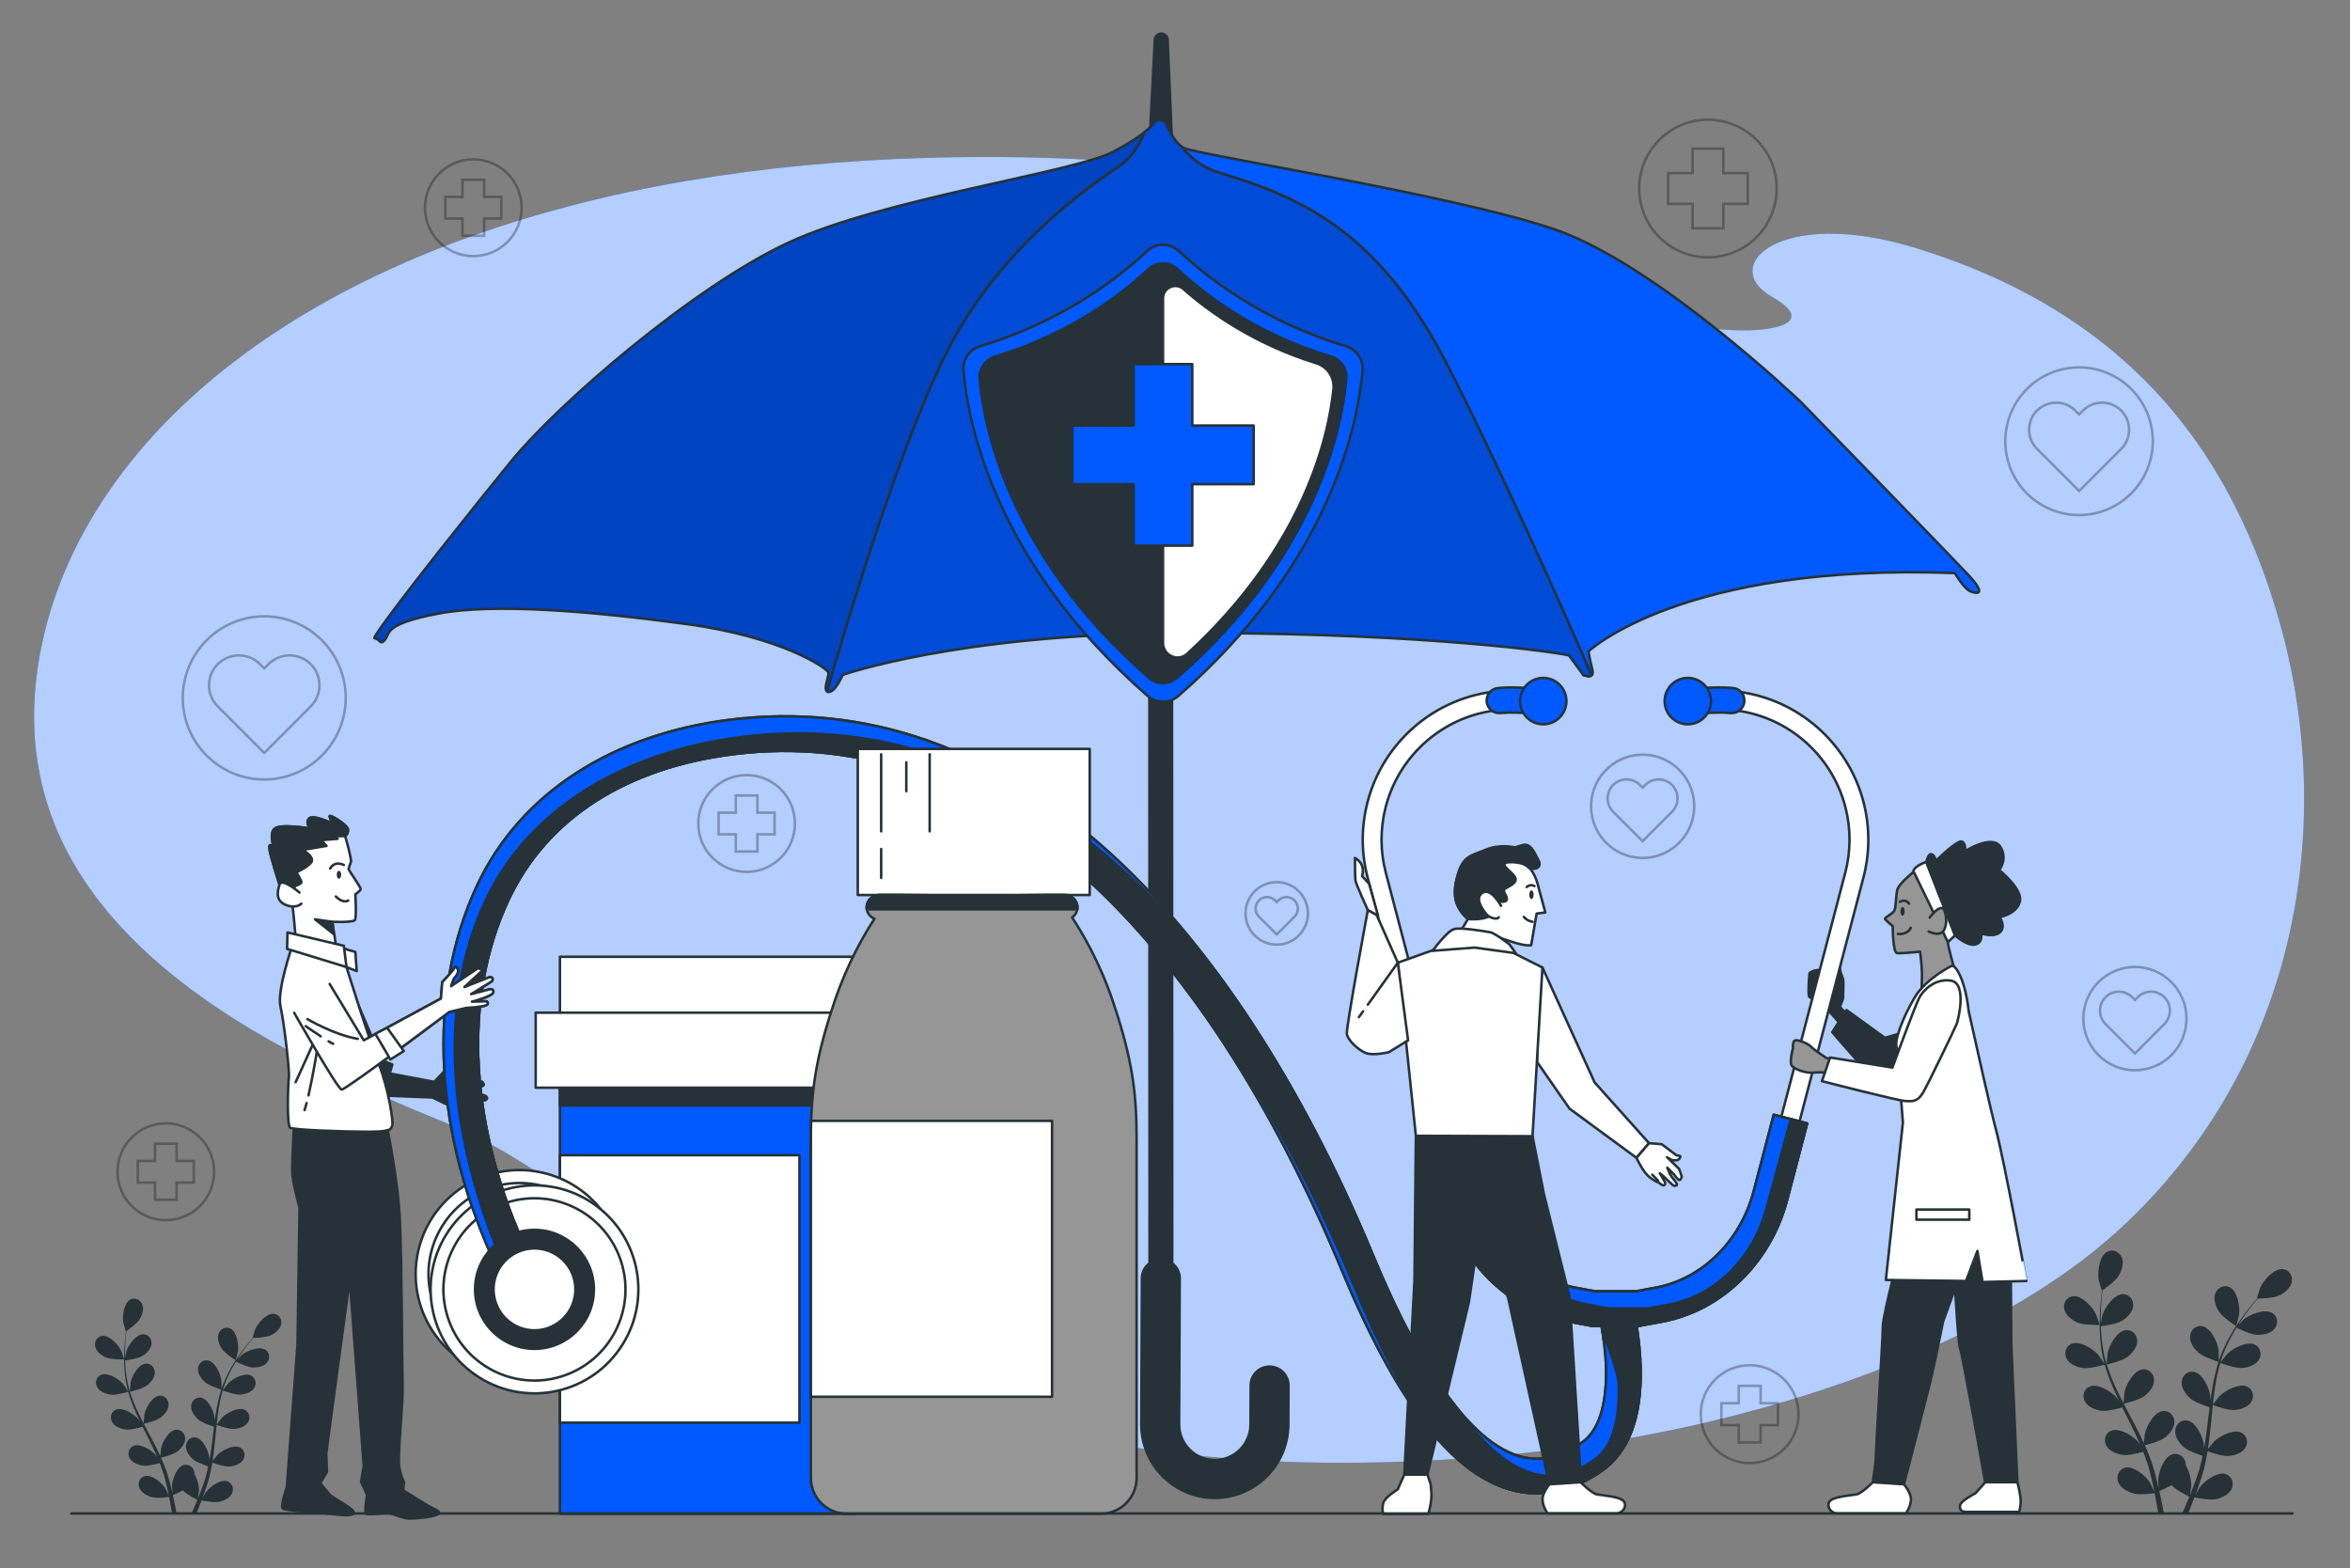 <svg width="938" height="626" viewBox="0 0 938 626" fill="none" xmlns="http://www.w3.org/2000/svg">
<rect x="0" y="0" width="938" height="626" fill="#808080" stroke="none"/>
<path d="M854.98 481.929C851.808 485.181 848.509 488.375 845.063 491.495C799.169 533.029 722.768 561.466 648.515 574.342C615.986 579.993 582.588 582.949 549.248 583.704C330.57 588.598 250.236 477.543 179.78 448.91C109.324 420.276 1.206 371.368 14.773 268.627C25.067 190.511 97.216 115.818 228.986 81.827C243.499 78.072 258.751 74.812 274.717 72.108C304.418 67.075 336.611 63.915 371.294 62.966C470.919 60.231 551.811 75.024 630.935 112.271C649.328 120.928 667.622 130.694 691.491 131.764C708.841 132.542 725.289 128.703 707.155 118.375C685.841 106.237 710.433 82.364 764.539 98.949C854.905 126.651 892.078 186.419 909.591 247.194C931.088 321.793 920.669 414.563 854.98 481.929Z" fill="#005AFF"/>
<path opacity="0.7" d="M854.98 481.929C851.808 485.181 848.509 488.375 845.063 491.495C799.169 533.029 722.768 561.466 648.515 574.342C615.986 579.993 582.588 582.949 549.248 583.704C330.57 588.598 250.236 477.543 179.78 448.91C109.324 420.276 1.206 371.368 14.773 268.627C25.067 190.511 97.216 115.818 228.986 81.827C243.499 78.072 258.751 74.812 274.717 72.108C304.418 67.075 336.611 63.915 371.294 62.966C470.919 60.231 551.811 75.024 630.935 112.271C649.328 120.928 667.622 130.694 691.491 131.764C708.841 132.542 725.289 128.703 707.155 118.375C685.841 106.237 710.433 82.364 764.539 98.949C854.905 126.651 892.078 186.419 909.591 247.194C931.088 321.793 920.669 414.563 854.98 481.929Z" fill="white"/>
<g opacity="0.3">
<path d="M701.126 94.663C711.841 83.936 711.841 66.544 701.126 55.817C690.41 45.089 673.036 45.089 662.321 55.817C651.605 66.544 651.605 83.936 662.321 94.663C673.036 105.39 690.41 105.39 701.126 94.663Z" stroke="black" stroke-miterlimit="10"/>
<path d="M697.616 69.092H687.868V59.332H675.593V69.092H665.844V81.38H675.593V91.139H687.868V81.38H697.616V69.092Z" stroke="black" stroke-miterlimit="10"/>
<path d="M188.915 102.228C199.569 102.228 208.206 93.582 208.206 82.918C208.206 72.252 199.569 63.607 188.915 63.607C178.262 63.607 169.625 72.252 169.625 82.918C169.625 93.582 178.262 102.228 188.915 102.228Z" stroke="black" stroke-miterlimit="10"/>
<path d="M200.086 78.598H193.233V71.738H184.602V78.598H177.75V87.237H184.602V94.098H193.233V87.237H200.086V78.598Z" stroke="black" stroke-miterlimit="10"/>
<path d="M298.009 347.998C308.663 347.998 317.299 339.353 317.299 328.688C317.299 318.022 308.663 309.377 298.009 309.377C287.355 309.377 278.719 318.022 278.719 328.688C278.719 339.353 287.355 347.998 298.009 347.998Z" stroke="black" stroke-miterlimit="10"/>
<path d="M309.175 324.368H302.323V317.508H293.693V324.368H286.84V333.007H293.693V339.868H302.323V333.007H309.175V324.368Z" stroke="black" stroke-miterlimit="10"/>
<path d="M66.185 486.993C76.838 486.993 85.475 478.347 85.475 467.682C85.475 457.017 76.838 448.371 66.185 448.371C55.531 448.371 46.895 457.017 46.895 467.682C46.895 478.347 55.531 486.993 66.185 486.993Z" stroke="black" stroke-miterlimit="10"/>
<path d="M77.351 463.363H70.499V456.502H61.868V463.363H55.016V472.001H61.868V478.862H70.499V472.001H77.351V463.363Z" stroke="black" stroke-miterlimit="10"/>
<path d="M712.167 578.243C719.785 570.616 719.785 558.251 712.167 550.625C704.549 542.999 692.197 542.999 684.579 550.625C676.961 558.251 676.961 570.616 684.579 578.243C692.197 585.869 704.549 585.869 712.167 578.243Z" stroke="black" stroke-miterlimit="10"/>
<path d="M709.677 560.065H702.747V553.127H694.02V560.065H687.09V568.801H694.02V575.738H702.747V568.801H709.677V560.065Z" stroke="black" stroke-miterlimit="10"/>
<path d="M846.67 179.156L845.13 180.697L829.877 195.967L814.613 180.697L813.073 179.156C808.861 174.939 808.861 168.104 813.073 163.876C815.179 161.767 817.942 160.713 820.706 160.713C823.469 160.713 826.233 161.767 828.339 163.876L829.878 165.417L831.418 163.876C833.524 161.767 836.287 160.713 839.04 160.713C841.802 160.713 844.566 161.767 846.672 163.876C850.882 168.105 850.882 174.939 846.67 179.156Z" stroke="black" stroke-miterlimit="10"/>
<path d="M854.33 192.48C863.364 178.947 859.728 160.644 846.21 151.601C832.691 142.557 814.408 146.196 805.374 159.729C796.339 173.263 799.975 191.565 813.494 200.609C827.012 209.653 845.295 206.013 854.33 192.48Z" stroke="black" stroke-miterlimit="10"/>
<path d="M667.379 323.994L666.302 325.072L655.637 335.748L644.965 325.072L643.889 323.994C640.943 321.045 640.943 316.266 643.889 313.31C645.361 311.837 647.293 311.099 649.225 311.099C651.158 311.099 653.089 311.837 654.562 313.31L655.639 314.388L656.715 313.31C658.188 311.837 660.12 311.099 662.043 311.099C663.976 311.099 665.907 311.837 667.38 313.31C670.324 316.266 670.324 321.045 667.379 323.994Z" stroke="black" stroke-miterlimit="10"/>
<path d="M669.563 337.022C677.949 329.336 678.523 316.301 670.846 307.907C663.168 299.512 650.147 298.937 641.761 306.623C633.376 314.308 632.802 327.343 640.479 335.738C648.156 344.132 661.178 344.707 669.563 337.022Z" stroke="black" stroke-miterlimit="10"/>
<path d="M516.713 365.863L516.062 366.515L509.609 372.975L503.152 366.515L502.501 365.863C500.719 364.079 500.719 361.187 502.501 359.399C503.392 358.508 504.561 358.061 505.73 358.061C506.899 358.061 508.067 358.506 508.959 359.399L509.611 360.051L510.262 359.399C511.153 358.508 512.322 358.061 513.487 358.061C514.656 358.061 515.824 358.506 516.716 359.399C518.494 361.187 518.494 364.079 516.713 365.863Z" stroke="black" stroke-miterlimit="10"/>
<path d="M509.608 377.027C516.487 377.027 522.063 371.445 522.063 364.559C522.063 357.672 516.487 352.09 509.608 352.09C502.729 352.09 497.152 357.672 497.152 364.559C497.152 371.445 502.729 377.027 509.608 377.027Z" stroke="black" stroke-miterlimit="10"/>
<path d="M863.906 408.709L862.829 409.787L852.165 420.463L841.493 409.787L840.416 408.709C837.471 405.761 837.471 400.982 840.416 398.026C841.888 396.552 843.82 395.815 845.753 395.815C847.684 395.815 849.616 396.552 851.089 398.026L852.166 399.104L853.243 398.026C854.715 396.552 856.647 395.815 858.571 395.815C860.503 395.815 862.434 396.552 863.907 398.026C866.851 400.982 866.851 405.761 863.906 408.709Z" stroke="black" stroke-miterlimit="10"/>
<path d="M866.709 421.127C874.748 413.08 874.748 400.033 866.709 391.985C858.671 383.938 845.637 383.938 837.598 391.985C829.56 400.033 829.56 413.08 837.598 421.127C845.637 429.175 858.671 429.175 866.709 421.127Z" stroke="black" stroke-miterlimit="10"/>
<path d="M124.022 281.959L122.322 283.662L105.475 300.526L88.616 283.662L86.915 281.959C82.263 277.302 82.263 269.752 86.915 265.082C89.241 262.753 92.293 261.589 95.345 261.589C98.396 261.589 101.448 262.753 103.774 265.082L105.475 266.785L107.176 265.082C109.502 262.753 112.554 261.589 115.593 261.589C118.645 261.589 121.696 262.753 124.022 265.082C128.675 269.752 128.675 277.302 124.022 281.959Z" stroke="black" stroke-miterlimit="10"/>
<path d="M105.47 311.106C123.429 311.106 137.988 296.532 137.988 278.554C137.988 260.576 123.429 246.002 105.47 246.002C87.512 246.002 72.953 260.576 72.953 278.554C72.953 296.532 87.512 311.106 105.47 311.106Z" stroke="black" stroke-miterlimit="10"/>
</g>
<path d="M341.356 381.881H223.496V425.905H341.356V381.881Z" fill="white" stroke="#263238" stroke-miterlimit="10" stroke-linecap="round" stroke-linejoin="round"/>
<path d="M341.356 424.731H223.496V604.171H341.356V424.731Z" fill="#005AFF" stroke="#263238" stroke-miterlimit="10" stroke-linecap="round" stroke-linejoin="round"/>
<path d="M341.356 424.731H223.496V441.236H341.356V424.731Z" fill="#263238" stroke="#263238" stroke-miterlimit="10" stroke-linecap="round" stroke-linejoin="round"/>
<path d="M319.103 461.069H223.496V567.836H319.103V461.069Z" fill="white" stroke="#263238" stroke-miterlimit="10" stroke-linecap="round" stroke-linejoin="round"/>
<path d="M351.031 404.187H213.82V434.123H351.031V404.187Z" fill="white" stroke="#263238" stroke-miterlimit="10" stroke-linecap="round" stroke-linejoin="round"/>
<path d="M506.781 545.458C502.613 545.44 499.223 548.805 499.204 552.977L499.138 568.561C499.104 576.428 492.686 582.801 484.826 582.766C476.967 582.732 470.6 576.306 470.634 568.438L470.883 510.255C470.893 507.792 469.707 505.621 467.891 504.234L467.742 58.581H458.705L458.839 504.195C457.01 505.566 455.806 507.727 455.796 510.19L455.547 568.373C455.478 584.568 468.584 597.799 484.761 597.869C500.939 597.938 514.155 584.819 514.225 568.625L514.291 553.041C514.31 548.871 510.947 545.476 506.781 545.458Z" fill="#263238" stroke="#263238" stroke-miterlimit="10" stroke-linecap="round" stroke-linejoin="round"/>
<path d="M465.41 55.705C466.145 55.837 466.936 55.981 467.775 56.136L466.06 15.986C466.066 14.572 464.927 13.421 463.515 13.415C462.103 13.409 460.954 14.55 460.947 15.963L458.879 56.292C463.075 55.87 465.41 55.705 465.41 55.705Z" fill="#263238" stroke="#263238" stroke-miterlimit="10" stroke-linecap="round" stroke-linejoin="round"/>
<path d="M461.222 48.031C461.221 48.033 461.22 48.036 461.219 48.038" stroke="#263238" stroke-miterlimit="10" stroke-linecap="round" stroke-linejoin="round"/>
<path d="M461.243 47.979L461.242 47.982L461.243 47.979Z" stroke="#263238" stroke-miterlimit="10" stroke-linecap="round" stroke-linejoin="round"/>
<path d="M632.033 269.413C631.981 269.392 631.941 269.375 631.941 269.375" stroke="#263238" stroke-miterlimit="10" stroke-linecap="round" stroke-linejoin="round"/>
<path d="M330.623 276.147C330.435 276.11 330.285 276.038 330.152 275.95C330.284 276.038 330.434 276.11 330.623 276.147Z" stroke="#263238" stroke-miterlimit="10" stroke-linecap="round" stroke-linejoin="round"/>
<path d="M381.073 134.654C404.253 93.339 439.87 71.266 447.786 65.606C451.652 62.842 454.702 57.915 457.016 52.611C454.557 54.595 450.69 57.211 444.595 60.465C428.983 68.801 352.481 79.22 314.491 96.934C276.501 114.647 222.898 161.013 204.163 183.935C188.994 202.495 161.202 237.448 152.277 250.082C150.18 253.052 149.124 254.788 149.519 254.788C151.6 254.788 151.6 257.915 153.683 255.309C155.764 252.704 153.162 249.058 175.02 244.89C196.878 240.722 235.389 243.848 273.899 249.058C312.41 254.267 330.104 266.771 330.625 268.334C331.107 269.783 328.461 274.815 330.154 275.951C336.674 253.197 361.166 170.136 381.073 134.654Z" fill="#005AFF"/>
<path opacity="0.24" d="M381.073 134.654C404.253 93.339 439.87 71.266 447.786 65.606C451.652 62.842 454.702 57.915 457.016 52.611C454.557 54.595 450.69 57.211 444.595 60.465C428.983 68.801 352.481 79.22 314.491 96.934C276.501 114.647 222.898 161.013 204.163 183.935C188.994 202.495 161.202 237.448 152.277 250.082C150.18 253.052 149.124 254.788 149.519 254.788C151.6 254.788 151.6 257.915 153.683 255.309C155.764 252.704 153.162 249.058 175.02 244.89C196.878 240.722 235.389 243.848 273.899 249.058C312.41 254.267 330.104 266.771 330.625 268.334C331.107 269.783 328.461 274.815 330.154 275.951C336.674 253.197 361.166 170.136 381.073 134.654Z" fill="black"/>
<path d="M381.073 134.654C404.253 93.339 439.87 71.266 447.786 65.606C451.652 62.842 454.702 57.915 457.016 52.611C454.557 54.595 450.69 57.211 444.595 60.465C428.983 68.801 352.481 79.22 314.491 96.934C276.501 114.647 222.898 161.013 204.163 183.935C188.994 202.495 161.202 237.448 152.277 250.082C150.18 253.052 149.124 254.788 149.519 254.788C151.6 254.788 151.6 257.915 153.683 255.309C155.764 252.704 153.162 249.058 175.02 244.89C196.878 240.722 235.389 243.848 273.899 249.058C312.41 254.267 330.104 266.771 330.625 268.334C331.107 269.783 328.461 274.815 330.154 275.951C336.674 253.197 361.166 170.136 381.073 134.654Z" stroke="#263238" stroke-miterlimit="10" stroke-linecap="round" stroke-linejoin="round"/>
<path d="M785.466 229.26C777.66 220.924 718.853 160.491 718.853 160.491C718.853 160.491 661.608 105.789 621.015 91.723C580.423 77.658 476.577 61.67 472.177 58.903C472.024 58.808 471.879 58.691 471.73 58.582C475.304 63.282 480.177 67.026 486.796 69.001C519.022 78.623 550.116 92.206 577.254 144.84C597.806 184.704 623.868 243.385 635.306 269.521C634.443 270.306 632.534 269.612 632.056 269.42C632.733 269.696 636.537 271.093 635.587 267.291C634.546 263.123 634.026 259.997 634.026 259.997C634.026 259.997 671.496 224.571 780.262 228.738C780.262 228.738 783.906 234.989 786.507 236.032C789.11 237.075 793.273 237.596 785.466 229.26Z" fill="#005AFF"/>
<path d="M785.466 229.26C777.66 220.924 718.853 160.491 718.853 160.491C718.853 160.491 661.608 105.789 621.015 91.723C580.423 77.658 476.577 61.67 472.177 58.903C472.024 58.808 471.879 58.691 471.73 58.582C475.304 63.282 480.177 67.026 486.796 69.001C519.022 78.623 550.116 92.206 577.254 144.84C597.806 184.704 623.868 243.385 635.306 269.521C634.443 270.306 632.534 269.612 632.056 269.42C632.733 269.696 636.537 271.093 635.587 267.291C634.546 263.123 634.026 259.997 634.026 259.997C634.026 259.997 671.496 224.571 780.262 228.738C780.262 228.738 783.906 234.989 786.507 236.032C789.11 237.075 793.273 237.596 785.466 229.26Z" stroke="#263238" stroke-miterlimit="10" stroke-linecap="round" stroke-linejoin="round"/>
<path d="M577.254 144.841C550.117 92.207 519.022 78.623 486.796 69.003C480.177 67.027 475.303 63.282 471.73 58.584C468.829 56.471 466.638 52.113 465.585 49.687C465.132 48.644 464.114 47.963 462.978 47.963H462.826C461.93 47.963 461.107 48.407 460.571 49.126C459.993 49.901 458.935 51.064 457.015 52.613C454.701 57.916 451.651 62.843 447.785 65.607C439.87 71.268 404.252 93.339 381.072 134.655C361.165 170.136 336.673 253.198 330.152 275.951C330.284 276.038 330.434 276.11 330.623 276.149C333.225 276.669 336.347 269.375 336.347 269.375C336.347 269.375 382.144 253.226 468.532 252.704C554.921 252.183 613.208 258.955 626.219 261.56L631.943 269.375C631.943 269.375 634.314 270.423 635.305 269.522C623.868 243.386 597.808 184.705 577.254 144.841Z" fill="#005AFF"/>
<path opacity="0.16" d="M577.254 144.841C550.117 92.207 519.022 78.623 486.796 69.003C480.177 67.027 475.303 63.282 471.73 58.584C468.829 56.471 466.638 52.113 465.585 49.687C465.132 48.644 464.114 47.963 462.978 47.963H462.826C461.93 47.963 461.107 48.407 460.571 49.126C459.993 49.901 458.935 51.064 457.015 52.613C454.701 57.916 451.651 62.843 447.785 65.607C439.87 71.268 404.252 93.339 381.072 134.655C361.165 170.136 336.673 253.198 330.152 275.951C330.284 276.038 330.434 276.11 330.623 276.149C333.225 276.669 336.347 269.375 336.347 269.375C336.347 269.375 382.144 253.226 468.532 252.704C554.921 252.183 613.208 258.955 626.219 261.56L631.943 269.375C631.943 269.375 634.314 270.423 635.305 269.522C623.868 243.386 597.808 184.705 577.254 144.841Z" fill="black"/>
<path d="M577.254 144.841C550.117 92.207 519.022 78.623 486.796 69.003C480.177 67.027 475.303 63.282 471.73 58.584C468.829 56.471 466.638 52.113 465.585 49.687C465.132 48.644 464.114 47.963 462.978 47.963H462.826C461.93 47.963 461.107 48.407 460.571 49.126C459.993 49.901 458.935 51.064 457.015 52.613C454.701 57.916 451.651 62.843 447.785 65.607C439.87 71.268 404.252 93.339 381.072 134.655C361.165 170.136 336.673 253.198 330.152 275.951C330.284 276.038 330.434 276.11 330.623 276.149C333.225 276.669 336.347 269.375 336.347 269.375C336.347 269.375 382.144 253.226 468.532 252.704C554.921 252.183 613.208 258.955 626.219 261.56L631.943 269.375C631.943 269.375 634.314 270.423 635.305 269.522C623.868 243.386 597.808 184.705 577.254 144.841Z" stroke="#263238" stroke-miterlimit="10" stroke-linecap="round" stroke-linejoin="round"/>
<path d="M537.22 138.181C503.928 128.19 481.604 110.613 470.628 100.268C467.015 96.862 461.399 96.862 457.787 100.268C446.811 110.613 424.486 128.19 391.194 138.181C386.954 139.453 384.183 143.521 384.562 147.935C386.292 168.135 396.737 224.209 458.049 277.75C461.575 280.83 466.842 280.83 470.369 277.75C531.679 224.209 542.125 168.134 543.854 147.935C544.231 143.521 541.459 139.453 537.22 138.181Z" fill="#005AFF" stroke="#263238" stroke-miterlimit="10" stroke-linecap="round" stroke-linejoin="round"/>
<path d="M531.282 142.305C500.698 133.126 480.19 116.979 470.105 107.475C466.786 104.348 461.627 104.348 458.309 107.475C448.225 116.979 427.717 133.126 397.133 142.305C393.238 143.474 390.692 147.21 391.039 151.265C392.628 169.823 402.224 221.336 458.549 270.522C461.788 273.352 466.627 273.352 469.868 270.522C526.192 221.336 535.788 169.821 537.376 151.265C537.723 147.21 535.176 143.473 531.282 142.305Z" fill="#263238" stroke="#263238" stroke-miterlimit="10" stroke-linecap="round" stroke-linejoin="round"/>
<path d="M525.387 144.974C498.624 136.67 480.318 122.699 470.745 113.891C467.055 110.495 461.358 110.495 457.669 113.891C448.096 122.697 429.79 136.67 403.027 144.974C398.586 146.353 395.693 150.622 396.163 155.252C398.022 173.565 407.762 219.601 457.77 263.845C461.442 267.093 466.972 267.093 470.644 263.845C520.653 219.601 530.394 173.566 532.251 155.252C532.721 150.622 529.828 146.353 525.387 144.974Z" fill="#263238" stroke="#263238" stroke-miterlimit="10" stroke-linecap="round" stroke-linejoin="round"/>
<path d="M525.387 144.974C500.091 137.124 482.349 124.212 472.398 115.383C469.217 112.562 464.207 114.83 464.207 119.083V256.625C464.207 261.654 470.188 264.318 473.891 260.918C521.079 217.585 530.435 173.16 532.252 155.251C532.721 150.622 529.828 146.353 525.387 144.974Z" fill="white" stroke="#263238" stroke-miterlimit="10" stroke-linecap="round" stroke-linejoin="round"/>
<path d="M500.398 169.846H475.9V145.322H452.515V169.846H428.016V193.256H452.515V217.782H475.9V193.256H500.398V169.846Z" fill="#005AFF" stroke="#263238" stroke-miterlimit="10" stroke-linecap="round" stroke-linejoin="round"/>
<path d="M829.241 527.868C831.8 528.986 838.058 528.846 838.063 528.846C838.128 528.845 836.717 524.745 836.6 524.497C835.226 521.621 830.884 516.872 827.35 517.35C824.805 517.694 823.389 520.245 823.963 522.644C824.551 525.094 827.062 526.914 829.241 527.868Z" fill="#263238"/>
<path d="M831.4 546.016C834.054 546.403 839.639 544.783 840.083 544.651C840.965 547.781 842.123 550.921 843.472 554.035C844.24 555.815 845.069 557.586 845.923 559.35C845.414 558.602 844.952 557.939 844.879 557.852C842.795 555.441 837.353 552.011 834.073 553.407C831.708 554.411 831.016 557.245 832.203 559.407C833.415 561.616 836.319 562.708 838.672 563.051C841.06 563.4 845.849 562.113 847.112 561.755C847.446 562.428 847.773 563.105 848.11 563.776C849.727 566.999 851.356 570.21 852.855 573.407C853.384 574.534 853.865 575.662 854.349 576.791C853.896 576.128 853.508 575.573 853.441 575.494C851.357 573.084 845.917 569.653 842.635 571.048C840.27 572.054 839.578 574.887 840.765 577.049C841.978 579.258 844.88 580.35 847.234 580.693C849.512 581.026 853.945 579.878 855.447 579.459C855.908 580.63 856.372 581.801 856.766 582.955C857.017 583.75 857.315 584.496 857.523 585.309C857.747 586.109 857.966 586.9 858.184 587.684C858.55 589.209 858.937 590.78 859.255 592.276C859.485 593.315 859.685 594.311 859.889 595.312C859.375 594.184 858.323 591.998 858.214 591.825C856.521 589.126 851.662 584.911 848.207 585.791C845.718 586.426 844.605 589.122 845.451 591.439C846.316 593.805 849.018 595.325 851.293 596.021C853.797 596.787 859.341 596.087 860.033 595.995C860.366 597.652 860.672 599.269 860.938 600.799C861.137 601.93 861.32 603.018 861.486 604.064H863.706C863.496 602.899 863.267 601.684 863.014 600.409C862.684 598.724 862.298 596.93 861.883 595.092C862.299 594.927 864.664 593.969 866.759 592.797C868.584 594.775 873.26 597.091 873.865 597.386C873.229 598.952 872.595 600.469 871.973 601.893C871.645 602.646 871.328 603.358 871.011 604.065H873.359C873.545 603.618 873.73 603.181 873.919 602.717C874.572 601.129 875.239 599.418 875.905 597.656C876.575 597.796 882.063 598.912 884.621 598.335C886.94 597.81 889.75 596.495 890.788 594.2C891.805 591.953 890.894 589.181 888.459 588.362C885.08 587.226 879.92 591.068 878.03 593.633C877.919 593.785 876.892 595.561 876.263 596.693C876.532 595.972 876.801 595.275 877.068 594.528C877.609 593.057 878.103 591.571 878.642 589.976C878.874 589.196 879.109 588.409 879.348 587.614C879.6 586.83 879.767 585.97 879.984 585.141C880.444 583.208 880.815 581.229 881.145 579.225C882.434 579.695 887.035 581.297 889.417 581.128C891.79 580.962 894.765 580.089 896.138 577.977C897.484 575.91 897.004 573.032 894.72 571.852C891.551 570.216 885.87 573.233 883.613 575.481C883.472 575.621 882.033 577.416 881.263 578.418C881.452 577.212 881.647 576.01 881.798 574.783C882.237 571.244 882.571 567.648 882.92 564.062C883.026 562.963 883.145 561.87 883.26 560.776C883.717 560.949 889.143 562.971 891.814 562.783C894.185 562.616 897.161 561.744 898.535 559.631C899.88 557.564 899.4 554.686 897.116 553.508C893.947 551.872 888.267 554.888 886.011 557.136C885.84 557.305 883.774 559.892 883.282 560.575C883.535 558.164 883.812 555.764 884.181 553.408C884.684 550.158 885.358 546.996 886.236 543.981C886.448 544.063 892.102 546.199 894.836 546.006C897.209 545.839 900.184 544.967 901.559 542.855C902.903 540.788 902.424 537.909 900.141 536.731C896.971 535.095 891.291 538.111 889.033 540.359C888.857 540.536 886.636 543.32 886.268 543.854C886.321 543.675 886.356 543.483 886.411 543.305C887.39 540.099 888.739 537.116 890.141 534.385C890.952 532.796 891.816 531.324 892.689 529.909C893.702 530.415 898.353 532.676 900.833 532.776C903.21 532.871 906.264 532.332 907.86 530.384C909.423 528.477 909.263 525.563 907.123 524.141C904.153 522.167 898.174 524.539 895.684 526.526C895.549 526.634 894.295 527.885 893.393 528.809C893.796 528.176 894.201 527.516 894.6 526.919C896.092 524.671 897.595 522.704 898.942 520.972C899.715 519.994 900.434 519.124 901.116 518.318C902.368 518.295 907.413 518.143 909.619 517.106C911.772 516.093 914.234 514.206 914.755 511.741C915.264 509.327 913.78 506.816 911.226 506.54C907.682 506.157 903.469 511.021 902.173 513.933C902.062 514.185 900.762 518.322 900.827 518.322C900.827 518.322 900.888 518.322 900.902 518.32C900.231 519.083 899.52 519.908 898.762 520.826C897.375 522.531 895.824 524.47 894.279 526.695C892.728 528.915 891.106 531.37 889.629 534.111C888.145 536.856 886.726 539.819 885.657 543.061C885.644 543.098 885.637 543.138 885.624 543.174C885.643 542.129 885.597 539.203 885.568 538.978C885.159 535.817 882.512 529.95 879.006 529.302C876.48 528.835 874.341 530.815 874.139 533.274C873.934 535.786 875.753 538.299 877.527 539.885C879.527 541.673 885.08 543.406 885.521 543.542C884.531 546.639 883.768 549.898 883.175 553.239C882.835 555.149 882.551 557.082 882.291 559.026C882.278 558.12 882.26 557.312 882.245 557.199C881.836 554.038 879.189 548.171 875.682 547.522C873.156 547.054 871.017 549.036 870.816 551.495C870.61 554.006 872.429 556.519 874.203 558.105C876.003 559.714 880.706 561.287 881.957 561.686C881.866 562.432 881.766 563.177 881.677 563.923C881.249 567.505 880.838 571.082 880.327 574.578C880.149 575.81 879.926 577.017 879.708 578.224C879.696 577.421 879.678 576.744 879.665 576.642C879.256 573.481 876.609 567.614 873.104 566.966C870.577 566.499 868.437 568.479 868.236 570.938C868.031 573.449 869.849 575.964 871.624 577.549C873.341 579.085 877.671 580.575 879.154 581.056C878.894 582.286 878.635 583.52 878.328 584.7C878.099 585.502 877.935 586.289 877.661 587.082C877.406 587.872 877.155 588.654 876.904 589.428C876.368 590.901 875.825 592.426 875.266 593.85C874.885 594.844 874.503 595.784 874.122 596.732C874.314 595.508 874.642 593.104 874.646 592.9C874.694 590.783 873.943 587.341 872.448 584.921C872.457 584.608 872.44 584.296 872.391 583.987C871.999 581.55 869.713 579.741 867.23 580.403C863.785 581.321 861.6 587.377 861.437 590.558C861.427 590.746 861.55 592.796 861.649 594.087C861.475 593.337 861.316 592.605 861.127 591.835C860.766 590.309 860.361 588.798 859.93 587.169C859.695 586.39 859.458 585.604 859.217 584.809C858.996 584.017 858.661 583.207 858.384 582.397C857.703 580.531 856.922 578.674 856.093 576.821C857.428 576.501 862.147 575.298 864.043 573.84C865.93 572.392 867.93 570.019 867.912 567.5C867.895 565.033 865.908 562.897 863.355 563.175C859.81 563.56 856.734 569.213 856.09 572.334C856.05 572.53 855.839 574.821 855.748 576.082C855.242 574.972 854.741 573.86 854.192 572.755C852.609 569.56 850.906 566.376 849.221 563.193C848.704 562.218 848.202 561.242 847.694 560.264C848.17 560.155 853.811 558.844 855.933 557.214C857.819 555.765 859.822 553.394 859.803 550.874C859.785 548.407 857.799 546.271 855.245 546.549C851.7 546.935 848.624 552.588 847.98 555.709C847.931 555.944 847.635 559.242 847.6 560.085C846.483 557.934 845.391 555.779 844.4 553.611C843.029 550.621 841.848 547.614 840.919 544.614C841.142 544.564 847.035 543.222 849.208 541.553C851.096 540.104 853.097 537.733 853.078 535.212C853.06 532.745 851.074 530.61 848.521 530.888C844.976 531.274 841.899 536.926 841.257 540.048C841.205 540.293 840.888 543.841 840.876 544.489C840.821 544.311 840.745 544.132 840.693 543.954C839.742 540.738 839.224 537.505 838.888 534.454C838.689 532.681 838.598 530.976 838.546 529.314C839.67 529.177 844.796 528.494 846.918 527.207C848.953 525.974 851.202 523.837 851.461 521.332C851.713 518.878 849.974 516.536 847.406 516.531C843.841 516.525 840.162 521.806 839.181 524.837C839.127 525.002 838.769 526.739 838.528 528.007C838.516 527.257 838.49 526.484 838.493 525.764C838.498 523.064 838.668 520.593 838.837 518.406C838.943 517.162 839.063 516.041 839.188 514.991C840.22 514.28 844.343 511.367 845.611 509.284C846.85 507.25 847.861 504.317 846.938 501.973C846.033 499.678 843.412 498.404 841.13 499.583C837.962 501.222 837.129 507.606 837.653 510.75C837.7 511.021 838.895 515.189 838.95 515.153C838.95 515.153 839 515.118 839.013 515.11C838.873 516.117 838.737 517.199 838.609 518.382C838.391 520.57 838.167 523.044 838.104 525.754C838.034 528.462 838.032 531.405 838.313 534.506C838.589 537.614 839.037 540.87 839.932 544.166C839.942 544.203 839.958 544.241 839.968 544.277C839.407 543.394 837.756 540.98 837.608 540.809C835.525 538.398 830.084 534.967 826.803 536.362C824.438 537.367 823.745 540.2 824.933 542.364C826.145 544.581 829.046 545.672 831.4 546.016Z" fill="#263238"/>
<path d="M892.546 529.245C892.601 529.281 893.684 525.081 893.723 524.808C894.162 521.652 893.156 515.293 889.946 513.741C887.633 512.621 885.047 513.967 884.205 516.286C883.345 518.654 884.435 521.559 885.729 523.558C887.244 525.905 892.542 529.243 892.546 529.245Z" fill="#263238"/>
<path d="M42.324 541.796C44.415 542.709 49.529 542.594 49.534 542.594C49.586 542.593 48.434 539.243 48.337 539.04C47.215 536.69 43.665 532.809 40.778 533.199C38.698 533.481 37.541 535.564 38.01 537.526C38.49 539.529 40.542 541.017 42.324 541.796Z" fill="#263238"/>
<path d="M44.089 556.627C46.257 556.943 50.822 555.619 51.185 555.511C51.905 558.069 52.852 560.636 53.954 563.18C54.582 564.634 55.26 566.081 55.958 567.523C55.541 566.912 55.165 566.37 55.103 566.3C53.4 564.329 48.954 561.526 46.272 562.666C44.34 563.488 43.774 565.803 44.744 567.57C45.735 569.375 48.107 570.267 50.029 570.548C51.982 570.833 55.895 569.781 56.927 569.489C57.201 570.039 57.467 570.592 57.743 571.14C59.066 573.775 60.395 576.398 61.622 579.011C62.055 579.931 62.446 580.854 62.843 581.776C62.472 581.234 62.156 580.78 62.1 580.716C60.397 578.747 55.951 575.943 53.269 577.083C51.336 577.904 50.77 580.221 51.74 581.987C52.732 583.791 55.103 584.684 57.027 584.964C58.889 585.236 62.511 584.298 63.739 583.957C64.116 584.913 64.496 585.87 64.817 586.814C65.022 587.463 65.266 588.073 65.435 588.737C65.618 589.39 65.798 590.038 65.975 590.677C66.274 591.923 66.591 593.208 66.851 594.431C67.038 595.28 67.202 596.093 67.37 596.911C66.95 595.99 66.091 594.203 66 594.061C64.616 591.857 60.645 588.411 57.821 589.13C55.788 589.649 54.877 591.852 55.569 593.746C56.275 595.679 58.484 596.922 60.342 597.491C62.389 598.117 66.92 597.545 67.485 597.469C67.756 598.824 68.008 600.145 68.225 601.396C68.388 602.321 68.537 603.21 68.673 604.064H70.488C70.317 603.112 70.13 602.118 69.922 601.078C69.652 599.7 69.336 598.234 68.997 596.732C69.337 596.597 71.269 595.814 72.982 594.857C74.472 596.473 78.294 598.366 78.79 598.606C78.269 599.887 77.752 601.127 77.244 602.29C76.976 602.906 76.716 603.487 76.459 604.065H78.377C78.53 603.699 78.68 603.343 78.835 602.963C79.369 601.666 79.913 600.268 80.458 598.828C81.006 598.943 85.491 599.854 87.581 599.382C89.475 598.953 91.773 597.88 92.621 596.003C93.451 594.167 92.708 591.902 90.717 591.233C87.956 590.304 83.74 593.444 82.195 595.54C82.104 595.664 81.265 597.116 80.751 598.04C80.971 597.451 81.19 596.881 81.409 596.271C81.85 595.068 82.254 593.855 82.694 592.552C82.884 591.914 83.077 591.271 83.272 590.621C83.478 589.98 83.615 589.278 83.791 588.6C84.168 587.021 84.47 585.403 84.74 583.766C85.793 584.149 89.553 585.459 91.5 585.321C93.439 585.185 95.87 584.472 96.993 582.746C98.093 581.057 97.7 578.704 95.835 577.742C93.245 576.405 88.603 578.87 86.759 580.708C86.644 580.822 85.468 582.289 84.839 583.108C84.994 582.122 85.153 581.14 85.277 580.138C85.636 577.246 85.909 574.307 86.194 571.377C86.28 570.479 86.377 569.585 86.473 568.691C86.847 568.832 91.28 570.485 93.463 570.331C95.401 570.196 97.832 569.482 98.956 567.756C100.055 566.067 99.662 563.714 97.796 562.751C95.206 561.414 90.564 563.88 88.72 565.716C88.581 565.855 86.893 567.969 86.49 568.527C86.698 566.556 86.924 564.594 87.224 562.67C87.636 560.015 88.186 557.43 88.904 554.967C89.078 555.033 93.698 556.778 95.933 556.622C97.871 556.485 100.304 555.773 101.426 554.046C102.525 552.357 102.132 550.005 100.266 549.042C97.676 547.705 93.034 550.17 91.19 552.007C91.045 552.151 89.23 554.426 88.931 554.863C88.975 554.716 89.003 554.56 89.048 554.414C89.847 551.794 90.951 549.356 92.096 547.125C92.758 545.827 93.465 544.624 94.178 543.468C95.006 543.881 98.807 545.729 100.833 545.811C102.775 545.888 105.27 545.446 106.575 543.855C107.853 542.296 107.721 539.916 105.972 538.753C103.544 537.139 98.659 539.079 96.624 540.703C96.514 540.79 95.489 541.813 94.752 542.568C95.082 542.051 95.412 541.511 95.737 541.023C96.957 539.185 98.186 537.578 99.286 536.163C99.917 535.364 100.505 534.653 101.062 533.994C102.085 533.977 106.208 533.85 108.01 533.004C109.769 532.176 111.781 530.635 112.206 528.619C112.623 526.646 111.41 524.594 109.324 524.37C106.427 524.057 102.984 528.032 101.925 530.412C101.833 530.618 100.771 533.999 100.825 533.998C100.825 533.998 100.875 533.998 100.887 533.997C100.337 534.62 99.757 535.294 99.138 536.044C98.005 537.437 96.737 539.022 95.474 540.84C94.207 542.654 92.88 544.66 91.674 546.9C90.462 549.144 89.302 551.565 88.429 554.214C88.419 554.244 88.412 554.277 88.402 554.307C88.417 553.452 88.38 551.062 88.356 550.879C88.021 548.296 85.859 543.501 82.993 542.97C80.93 542.588 79.181 544.207 79.016 546.216C78.849 548.268 80.334 550.323 81.784 551.619C83.418 553.08 87.956 554.496 88.317 554.607C87.508 557.139 86.884 559.802 86.4 562.531C86.122 564.092 85.89 565.672 85.678 567.26C85.667 566.521 85.652 565.86 85.64 565.768C85.305 563.183 83.142 558.391 80.277 557.86C78.212 557.478 76.463 559.097 76.3 561.106C76.132 563.158 77.618 565.213 79.067 566.509C80.538 567.823 84.383 569.109 85.403 569.435C85.328 570.044 85.247 570.653 85.174 571.263C84.824 574.19 84.489 577.113 84.071 579.969C83.925 580.976 83.744 581.962 83.566 582.949C83.556 582.293 83.541 581.739 83.531 581.655C83.196 579.071 81.033 574.277 78.169 573.748C76.105 573.366 74.356 574.985 74.191 576.994C74.023 579.046 75.51 581.101 76.96 582.397C78.363 583.652 81.901 584.869 83.113 585.262C82.901 586.268 82.689 587.276 82.438 588.241C82.252 588.896 82.117 589.539 81.894 590.187C81.686 590.831 81.48 591.471 81.276 592.103C80.838 593.308 80.394 594.554 79.938 595.718C79.626 596.53 79.314 597.298 79.004 598.073C79.161 597.073 79.429 595.108 79.433 594.94C79.473 593.21 78.859 590.397 77.637 588.42C77.644 588.165 77.629 587.909 77.589 587.656C77.269 585.666 75.402 584.187 73.372 584.728C70.557 585.478 68.771 590.426 68.637 593.027C68.629 593.181 68.729 594.855 68.809 595.911C68.667 595.297 68.537 594.7 68.383 594.071C68.088 592.825 67.756 591.59 67.405 590.258C67.212 589.622 67.019 588.978 66.822 588.329C66.641 587.681 66.368 587.019 66.142 586.357C65.585 584.833 64.946 583.314 64.269 581.801C65.36 581.539 69.216 580.555 70.766 579.366C72.308 578.181 73.942 576.243 73.928 574.185C73.913 572.168 72.291 570.424 70.204 570.65C67.307 570.965 64.792 575.584 64.267 578.136C64.234 578.295 64.063 580.168 63.988 581.198C63.574 580.292 63.165 579.384 62.716 578.479C61.422 575.869 60.031 573.267 58.653 570.665C58.23 569.869 57.82 569.07 57.405 568.272C57.794 568.183 62.404 567.111 64.138 565.779C65.68 564.594 67.315 562.658 67.301 560.598C67.286 558.582 65.664 556.837 63.577 557.064C60.68 557.378 58.166 561.998 57.64 564.549C57.601 564.742 57.357 567.436 57.328 568.125C56.417 566.367 55.524 564.606 54.713 562.835C53.593 560.393 52.628 557.934 51.869 555.484C52.05 555.442 56.867 554.347 58.644 552.982C60.186 551.798 61.821 549.861 61.806 547.801C61.792 545.786 60.169 544.04 58.081 544.267C55.185 544.581 52.671 549.201 52.144 551.753C52.103 551.953 51.843 554.853 51.834 555.381C51.789 555.236 51.727 555.089 51.683 554.944C50.906 552.316 50.483 549.673 50.208 547.18C50.046 545.732 49.972 544.338 49.929 542.981C50.847 542.868 55.037 542.31 56.77 541.26C58.434 540.252 60.271 538.505 60.483 536.458C60.689 534.453 59.268 532.539 57.168 532.536C54.254 532.529 51.249 536.846 50.446 539.323C50.402 539.458 50.109 540.877 49.912 541.913C49.902 541.3 49.881 540.667 49.883 540.08C49.887 537.874 50.026 535.855 50.164 534.067C50.251 533.05 50.35 532.134 50.451 531.277C51.294 530.697 54.664 528.315 55.7 526.614C56.712 524.952 57.538 522.555 56.784 520.64C56.045 518.765 53.903 517.723 52.038 518.687C49.449 520.027 48.769 525.244 49.197 527.813C49.234 528.035 50.212 531.44 50.256 531.411C50.256 531.411 50.297 531.383 50.306 531.376C50.192 532.199 50.079 533.083 49.976 534.049C49.798 535.837 49.614 537.859 49.563 540.074C49.505 542.286 49.505 544.693 49.733 547.227C49.958 549.767 50.325 552.427 51.056 555.119C51.065 555.149 51.078 555.181 51.085 555.211C50.626 554.49 49.276 552.516 49.156 552.377C47.454 550.407 43.008 547.604 40.325 548.743C38.393 549.564 37.827 551.88 38.797 553.647C39.795 555.454 42.166 556.346 44.089 556.627Z" fill="#263238"/>
<path d="M94.056 542.922C94.101 542.951 94.986 539.519 95.017 539.296C95.376 536.717 94.555 531.52 91.931 530.252C90.041 529.338 87.927 530.437 87.24 532.333C86.535 534.267 87.427 536.642 88.484 538.275C89.723 540.192 94.053 542.92 94.056 542.922Z" fill="#263238"/>
<path d="M766.161 427.106L763.203 414.113L761.326 415.046L761.171 411.674L752.367 414.233L737.032 403.145L736.468 404.022C735.208 402.78 734.385 401.942 734.385 401.942C734.385 401.942 734.796 400.955 735.535 398.9C735.737 398.338 735.745 397.689 735.655 397.043C735.78 394.831 735.91 391.316 735.545 390.404C735.002 389.045 734.188 387.143 734.188 384.428C734.188 381.711 732.017 381.711 731.474 384.7C730.931 387.688 732.33 391.006 732.33 391.006L729.543 391.325C729.615 389.769 729.561 388.458 729.28 388.076C728.553 387.088 724.755 386.47 722.264 388.382C722.264 388.382 721.845 392.809 721.881 395.653C721.897 396.853 721.992 397.777 722.236 397.959C722.883 398.443 726.02 399.103 727.659 398.594C727.971 400.426 728.261 401.912 728.386 401.943C728.715 402.026 730.932 404.492 733.151 407.041C733.323 407.239 733.586 407.569 733.91 407.987L731.35 411.959C731.35 411.959 750.661 434.703 752.65 434.703C754.637 434.703 762.021 430.155 762.021 430.155L761.962 428.891C764.309 427.912 766.161 427.106 766.161 427.106Z" fill="#263238" stroke="#263238" stroke-miterlimit="10" stroke-linecap="round" stroke-linejoin="round"/>
<path d="M571.398 447.609L545.879 350.226C543.326 340.489 543.291 330.186 545.774 320.432C551.993 296.003 573.008 278.092 598.07 275.859L598.734 283.343C576.839 285.292 558.478 300.943 553.045 322.289C550.875 330.811 550.906 339.812 553.135 348.319L578.655 445.702L571.398 447.609Z" fill="white" stroke="#263238" stroke-miterlimit="10" stroke-linecap="round" stroke-linejoin="round"/>
<path d="M615.988 284.84C615.922 284.84 615.856 284.839 615.79 284.836L605.336 284.429C603.175 284.345 600.989 284.399 598.844 284.59C596.11 284.83 593.662 282.8 593.418 280.045C593.174 277.289 595.207 274.858 597.959 274.614C600.528 274.385 603.142 274.322 605.725 274.421L616.179 274.828C618.939 274.935 621.092 277.263 620.984 280.026C620.878 282.723 618.661 284.84 615.988 284.84Z" fill="#005AFF" stroke="#263238" stroke-miterlimit="10" stroke-linecap="round" stroke-linejoin="round"/>
<path d="M625.199 280.533C625.585 275.437 621.773 270.993 616.683 270.605C611.593 270.218 607.153 274.034 606.765 279.13C606.379 284.225 610.191 288.67 615.281 289.058C620.372 289.445 624.812 285.629 625.199 280.533Z" fill="#005AFF" stroke="#263238" stroke-miterlimit="10" stroke-linecap="round" stroke-linejoin="round"/>
<path d="M718.275 447.609L711.017 445.702L736.537 348.319C738.766 339.812 738.798 330.811 736.627 322.289C731.191 300.943 712.832 285.292 690.938 283.343L691.602 275.859C716.662 278.09 737.679 296.003 743.898 320.432C746.381 330.186 746.346 340.489 743.793 350.226L718.275 447.609Z" fill="white" stroke="#263238" stroke-miterlimit="10" stroke-linecap="round" stroke-linejoin="round"/>
<path d="M673.687 284.84C671.013 284.84 668.796 282.724 668.691 280.026C668.584 277.263 670.736 274.935 673.496 274.828L683.951 274.421C686.533 274.322 689.146 274.385 691.716 274.614C694.468 274.858 696.501 277.29 696.257 280.045C696.013 282.8 693.567 284.83 690.832 284.591C688.683 284.399 686.5 284.345 684.34 284.431L673.885 284.837C673.819 284.839 673.753 284.84 673.687 284.84Z" fill="#005AFF" stroke="#263238" stroke-miterlimit="10" stroke-linecap="round" stroke-linejoin="round"/>
<path d="M664.472 280.533C664.086 275.437 667.898 270.993 672.988 270.605C678.078 270.218 682.518 274.034 682.906 279.13C683.292 284.225 679.48 288.67 674.39 289.058C669.299 289.445 664.859 285.629 664.472 280.533Z" fill="#005AFF" stroke="#263238" stroke-miterlimit="10" stroke-linecap="round" stroke-linejoin="round"/>
<path d="M231.686 542.138C250.233 528.693 254.38 502.743 240.949 484.177C227.519 465.61 201.596 461.459 183.05 474.904C164.504 488.349 160.356 514.299 173.787 532.865C187.218 551.431 213.14 555.583 231.686 542.138Z" fill="white" stroke="#263238" stroke-miterlimit="10" stroke-linecap="round" stroke-linejoin="round"/>
<path d="M238.81 526.781C248.867 509.399 242.944 487.145 225.58 477.077C208.217 467.009 185.987 472.938 175.93 490.321C165.872 507.703 171.795 529.956 189.159 540.024C206.523 550.093 228.752 544.163 238.81 526.781Z" fill="white" stroke="#263238" stroke-miterlimit="10" stroke-linecap="round" stroke-linejoin="round"/>
<path d="M190.789 441.156L183.788 437.988L193.481 439.234C195.531 438.388 193.658 437.326 193.658 437.326L183.506 434.113L192.381 433.556C194.097 433.123 192.31 431.675 192.31 431.675L179.604 430.494C179.604 430.494 182.162 428.662 182.797 428.722C183.432 428.781 185.644 428.095 185.899 426.935C186.205 425.54 185.852 425.302 184.772 425.794C183.691 426.286 177.856 427.026 177.856 427.026L173.323 431.786L149.323 427.284L147.676 437.017C160.373 437.597 172.595 438.034 172.595 438.034L178.824 441.03C178.824 441.03 184.135 444.878 185.681 445.219C187.227 445.559 186.82 444.091 186.82 444.091L182.17 440.55C182.17 440.55 189.833 444.026 191.11 443.009C192.387 441.996 190.789 441.156 190.789 441.156Z" fill="#263238" stroke="#263238" stroke-miterlimit="10" stroke-linecap="round" stroke-linejoin="round"/>
<path d="M138.719 391.047L152.431 423.16L156.593 424.875L152.186 440.318L143.615 438.358L138.719 391.047Z" fill="#263238" stroke="#263238" stroke-miterlimit="10" stroke-linecap="round" stroke-linejoin="round"/>
<path d="M707.995 444.908L700.025 475.314C694.781 495.326 679.471 510.478 661.018 513.913L653.03 515.402H636.645L628.657 513.913C610.205 510.478 594.893 495.326 589.649 475.314L581.681 444.908L568.373 448.403L576.341 478.809C582.93 503.953 602.477 523.047 626.141 527.453L635.375 529.173H639.255C640.031 533.427 640.958 539.852 641.071 546.753C641.238 556.806 639.704 569.994 631.461 575.735C622.739 581.808 614.531 583.6 606.363 581.206C582.753 574.289 561.707 534.031 548.209 501.477C519.617 432.518 483.085 376.703 442.562 340.066C396.39 298.318 345.491 280.559 291.285 287.29C244.681 293.073 207.692 316.473 190.409 353.481C170.098 396.975 173.074 452.788 198.574 506.609L211.005 500.706C187.27 450.61 184.304 399.072 202.873 359.313C218.36 326.147 250.581 306.218 292.978 300.956C343.044 294.746 390.268 311.34 433.342 350.285C472.361 385.563 507.689 439.67 535.504 506.756C557.112 558.868 579.027 587.544 602.5 594.422C606.123 595.485 609.76 596.015 613.399 596.015C622.059 596.015 630.74 593.015 639.319 587.039C649.985 579.612 655.201 565.889 654.826 546.25C654.701 539.766 653.968 533.756 653.223 529.172H654.303L663.537 527.451C687.2 523.044 706.748 503.951 713.336 478.807L721.305 448.401L707.995 444.908Z" fill="#005AFF" stroke="#263238" stroke-miterlimit="10" stroke-linecap="round" stroke-linejoin="round"/>
<path d="M224.725 524.747C233.677 515.176 233.183 500.152 223.623 491.191C214.062 482.23 199.055 482.724 190.103 492.295C181.151 501.866 181.645 516.889 191.206 525.85C200.766 534.812 215.774 534.317 224.725 524.747Z" fill="#263238" stroke="#263238" stroke-miterlimit="10" stroke-linecap="round" stroke-linejoin="round"/>
<path d="M207.629 524.879C216.651 524.752 223.861 517.327 223.734 508.295C223.607 499.264 216.19 492.045 207.168 492.173C198.146 492.3 190.935 499.725 191.062 508.756C191.19 517.788 198.607 525.006 207.629 524.879Z" fill="white" stroke="#263238" stroke-miterlimit="10" stroke-linecap="round" stroke-linejoin="round"/>
<path d="M246.212 539.925C260.169 521.75 256.766 495.691 238.611 481.718C220.456 467.746 194.425 471.153 180.467 489.327C166.51 507.501 169.913 533.561 188.067 547.533C206.222 561.505 232.254 558.099 246.212 539.925Z" fill="white" stroke="#263238" stroke-miterlimit="10" stroke-linecap="round" stroke-linejoin="round"/>
<path d="M224.423 549.276C243.531 543.139 254.051 522.658 247.92 503.53C241.79 484.401 221.33 473.87 202.223 480.007C183.115 486.144 172.595 506.625 178.725 525.754C184.856 544.882 205.315 555.413 224.423 549.276Z" fill="white" stroke="#263238" stroke-miterlimit="10" stroke-linecap="round" stroke-linejoin="round"/>
<path d="M707.991 444.908L700.021 475.314C694.777 495.326 679.467 510.478 661.014 513.913L653.026 515.402H636.641L628.653 513.913C610.201 510.478 594.889 495.326 589.645 475.314L581.677 444.908L568.369 448.403L576.337 478.809C582.927 503.953 602.473 523.047 626.137 527.453L635.371 529.173H639.252C640.027 533.427 640.954 539.852 641.067 546.753C641.234 556.806 639.701 569.994 631.457 575.735C622.735 581.808 614.527 583.6 606.359 581.206C582.749 574.289 561.703 534.031 548.206 501.477C519.613 432.518 483.081 376.703 442.558 340.066C396.386 298.318 345.487 280.559 291.281 287.29C244.677 293.073 207.688 316.473 190.405 353.481C170.094 396.975 173.071 452.788 198.57 506.609L211.001 500.706C187.266 450.61 184.3 399.072 202.869 359.313C218.356 326.147 250.577 306.218 292.974 300.956C343.04 294.746 390.264 311.34 433.338 350.285C472.358 385.563 507.685 439.67 535.5 506.756C557.108 558.868 579.023 587.544 602.496 594.422C606.119 595.485 609.756 596.015 613.395 596.015C622.055 596.015 630.736 593.015 639.315 587.039C649.981 579.612 655.198 565.889 654.822 546.25C654.697 539.766 653.964 533.756 653.219 529.172H654.3L663.533 527.451C687.196 523.044 706.744 503.951 713.332 478.807L721.301 448.401L707.991 444.908Z" fill="#005AFF" stroke="#263238" stroke-miterlimit="10" stroke-linecap="round" stroke-linejoin="round"/>
<path d="M713.331 478.809L721.3 448.403L714.81 446.699L705.129 482.13C699.885 502.142 684.574 517.294 666.12 520.729L658.132 522.218H641.747L633.759 520.729C620.725 518.303 609.278 510.013 601.819 498.311C596.207 491.973 591.95 484.116 589.643 475.314L581.675 444.908L571.137 447.675L581.443 485.624C583.428 493.199 586.596 500.219 590.691 506.459C599.939 517.309 612.334 524.882 626.137 527.453L635.37 529.173H639.251C639.594 531.052 639.963 533.372 640.282 535.952L640.478 535.989L639.251 529.173C640.026 533.427 646.06 546.668 646.174 553.569C646.34 563.622 644.807 576.81 636.562 582.551C627.84 588.624 619.632 590.416 611.464 588.022C600.701 584.868 590.474 574.776 581.249 561.655C568.087 545.305 556.662 521.88 548.204 501.477C530.514 458.814 509.783 421.19 486.951 390.018C474.402 373.636 461.259 359.175 447.663 346.882C401.491 305.134 350.592 287.375 296.386 294.106C249.782 299.889 211.045 322.526 193.764 359.534C174.375 401.053 178.809 453.84 201.196 505.362L210.998 500.707C187.263 450.611 184.297 399.074 202.866 359.314C218.353 326.149 250.574 306.219 292.972 300.957C343.037 294.747 390.261 311.341 433.335 350.286C448.173 363.701 462.474 379.846 476.034 398.384C500.143 429.849 522.047 468.816 540.603 513.573C550.332 537.034 560.123 555.73 570.089 569.84C580.63 583.026 591.387 591.168 602.493 594.422C606.116 595.485 609.753 596.013 613.392 596.013C622.052 596.013 630.733 593.015 639.312 587.038C649.978 579.611 655.195 565.886 654.819 546.249C654.694 539.763 653.961 533.755 653.216 529.17H654.297L663.53 527.45C687.193 523.047 706.741 503.953 713.331 478.809Z" fill="#263238"/>
<path d="M639.251 529.173H635.37L626.137 527.453C612.334 524.882 599.939 517.309 590.691 506.459C586.596 500.219 583.428 493.199 581.443 485.624L571.137 447.675L581.675 444.908L589.643 475.314C591.95 484.116 596.207 491.973 601.819 498.311C609.278 510.013 620.725 518.303 633.759 520.729L641.747 522.218H658.132L666.12 520.729C684.574 517.294 699.885 502.142 705.129 482.13L714.81 446.699L721.3 448.403L713.331 478.809C706.741 503.953 687.193 523.047 663.53 527.45L654.297 529.17H653.216C653.961 533.755 654.694 539.763 654.819 546.249C655.195 565.886 649.978 579.611 639.312 587.038C630.733 593.015 622.052 596.013 613.392 596.013C609.753 596.013 606.116 595.485 602.493 594.422C591.387 591.168 580.63 583.026 570.089 569.84C560.123 555.73 550.332 537.034 540.603 513.573C522.047 468.816 500.143 429.849 476.034 398.384C462.474 379.846 448.173 363.701 433.335 350.286C390.261 311.341 343.037 294.747 292.972 300.957C250.574 306.219 218.353 326.149 202.866 359.314C184.297 399.074 187.263 450.611 210.998 500.707L201.196 505.362C178.809 453.84 174.375 401.053 193.764 359.534C211.045 322.526 249.782 299.889 296.386 294.106C350.592 287.375 401.491 305.134 447.663 346.882C461.259 359.175 474.402 373.636 486.951 390.018C509.783 421.19 530.514 458.814 548.204 501.477C556.662 521.88 568.087 545.305 581.249 561.655C590.474 574.776 600.701 584.868 611.464 588.022C619.632 590.416 627.84 588.624 636.562 582.551C644.807 576.81 646.34 563.622 646.174 553.569C646.06 546.668 640.026 533.427 639.251 529.173ZM639.251 529.173C639.594 531.052 639.963 533.372 640.282 535.952L640.478 535.989L639.251 529.173Z" stroke="#263238" stroke-miterlimit="10" stroke-linecap="round" stroke-linejoin="round"/>
<path d="M237.053 514.736C237.116 501.626 226.55 490.946 213.453 490.883C200.356 490.82 189.688 501.398 189.626 514.508C189.563 527.619 200.129 538.299 213.226 538.362C226.322 538.424 236.99 527.847 237.053 514.736Z" fill="#263238" stroke="#263238" stroke-miterlimit="10" stroke-linecap="round" stroke-linejoin="round"/>
<path d="M229.531 512.506C228.361 503.549 220.161 497.238 211.213 498.41C202.266 499.581 195.961 507.79 197.132 516.747C198.301 525.704 206.502 532.014 215.449 530.843C224.395 529.671 230.7 521.462 229.531 512.506Z" fill="white" stroke="#263238" stroke-miterlimit="10" stroke-linecap="round" stroke-linejoin="round"/>
<path d="M117.423 447.257C117.423 447.257 116.622 463.035 116.622 467.314C116.622 471.593 119.561 482.023 119.561 482.023L118.759 536.577L114.484 593.539C114.484 593.539 111.813 601.294 112.881 602.097C113.949 602.899 125.97 603.702 129.444 603.969C132.917 604.236 140.397 605.572 141.197 603.969C141.999 602.363 133.183 598.352 131.313 596.214C129.444 594.074 127.84 591.934 127.84 591.934L130.512 587.388C130.512 587.388 130.244 581.237 130.244 580.168C130.244 579.098 139.594 510.637 139.594 510.637L145.197 585.231L144.129 591.382L146.533 596.731C146.533 596.731 145.197 603.683 146.265 604.219C147.333 604.754 154.547 603.684 155.615 603.951C156.683 604.219 161.226 606.091 163.362 606.091C165.498 606.091 172.444 605.556 174.581 604.486C176.719 603.416 173.246 602.346 171.376 601.277C169.506 600.208 160.958 594.859 160.958 594.859L161.226 591.382C161.226 591.382 160.157 590.045 159.356 585.499C158.554 580.953 160.965 560.647 160.698 552.624C160.43 544.601 160.43 505.022 159.63 487.372C158.828 469.722 154.019 447.526 154.019 447.526L117.423 447.257Z" fill="#263238" stroke="#263238" stroke-miterlimit="10" stroke-linecap="round" stroke-linejoin="round"/>
<path d="M135.822 378.193L141.839 379.964L142.369 387.582L138.3 385.988C138.3 385.988 147.325 415.039 151.218 424.784C155.111 434.527 157.235 448.698 156.527 449.407C155.819 450.115 157.411 451.709 147.325 451.709C137.238 451.709 117.242 451 115.827 450.115C114.411 449.23 114.942 432.932 115.296 430.098C115.65 427.264 113.35 407.778 111.934 401.578C110.519 395.378 116.536 377.84 116.536 377.84L135.822 378.193Z" fill="white" stroke="#263238" stroke-miterlimit="10" stroke-linecap="round" stroke-linejoin="round"/>
<path d="M123.967 330.717C123.967 330.717 111.58 328.591 109.457 330.895C107.333 333.197 109.457 338.512 109.457 338.512C109.457 338.512 107.333 335.855 107.511 338.512C107.687 341.169 111.58 353.038 111.58 353.038C111.58 353.038 116.181 359.946 116.535 360.478C116.889 361.009 117.951 373.587 117.951 373.587L134.231 378.193L132.639 367.918C132.639 367.918 140.956 368.272 141.664 367.209C142.372 366.146 141.84 356.934 141.84 356.934C141.84 356.934 143.964 355.517 143.964 354.808C143.964 354.099 139.363 347.545 139.186 347.014C139.01 346.483 139.716 345.243 140.07 344.003C140.424 342.764 137.77 333.728 137.77 333.728C137.77 333.728 139.186 332.665 138.832 330.894C138.478 329.122 131.046 324.516 131.577 325.933C132.107 327.35 132.463 328.59 132.463 328.59C132.463 328.59 124.676 324.87 123.26 326.818C121.844 328.769 123.967 330.717 123.967 330.717Z" fill="white" stroke="#263238" stroke-miterlimit="10" stroke-linecap="round" stroke-linejoin="round"/>
<path d="M132.638 367.919L125.742 366.929L133.221 372.818L132.638 367.919Z" fill="#263238" stroke="#263238" stroke-miterlimit="10" stroke-linecap="round" stroke-linejoin="round"/>
<path d="M138.831 330.895C138.477 329.123 131.044 324.517 131.576 325.934C132.106 327.352 132.461 328.591 132.461 328.591C132.461 328.591 124.675 324.871 123.259 326.82C121.843 328.768 123.967 330.717 123.967 330.717C123.967 330.717 111.58 328.591 109.457 330.895C107.333 333.197 109.457 338.512 109.457 338.512C109.457 338.512 107.333 335.855 107.511 338.512C107.688 341.169 111.58 353.038 111.58 353.038C111.58 353.038 113.114 355.34 114.478 357.39L117.951 353.57C117.951 353.57 119.897 352.861 120.251 352.329C120.605 351.798 118.305 348.077 118.305 348.077C118.305 348.077 121.667 346.838 123.968 344.534C126.268 342.23 120.783 339.219 120.783 339.219L130.339 337.626L128.215 335.323L134.763 334.792L132.993 333.729H137.77C137.77 333.729 139.185 332.666 138.831 330.895Z" fill="#263238" stroke="#263238" stroke-miterlimit="10" stroke-linecap="round" stroke-linejoin="round"/>
<path d="M119.545 356.227C119.545 356.227 112.466 350.203 111.582 353.038C110.696 355.872 109.99 359.238 113.705 361.009C117.421 362.781 119.899 361.186 120.253 360.655" fill="white"/>
<path d="M119.545 356.227C119.545 356.227 112.466 350.203 111.582 353.038C110.696 355.872 109.99 359.238 113.705 361.009C117.421 362.781 119.899 361.186 120.253 360.655" stroke="#263238" stroke-miterlimit="10" stroke-linecap="round" stroke-linejoin="round"/>
<path d="M137.239 345.244C137.239 345.244 133.7 343.296 131.754 346.661" stroke="#263238" stroke-miterlimit="10" stroke-linecap="round" stroke-linejoin="round"/>
<path d="M136.176 349.141C136.176 350.022 135.779 350.735 135.292 350.735C134.804 350.735 134.406 350.022 134.406 349.141C134.406 348.261 134.803 347.548 135.292 347.548C135.781 347.548 136.176 348.26 136.176 349.141Z" fill="#263238"/>
<path d="M139.01 359.415C139.01 359.415 137.064 360.833 134.055 357.822" stroke="#263238" stroke-miterlimit="10" stroke-linecap="round" stroke-linejoin="round"/>
<path d="M114.767 372.17L137.241 377.484L138.302 385.988L114.59 378.725L114.767 372.17Z" fill="white" stroke="#263238" stroke-miterlimit="10" stroke-linecap="round" stroke-linejoin="round"/>
<path d="M131.576 392.719L145.202 415.216L175.992 398.564L176.522 392.01C176.522 392.01 180.592 387.758 181.123 386.695C181.653 385.632 182.077 385.595 182.715 386.872C183.246 387.935 181.96 389.86 181.428 390.215C180.898 390.569 180.061 393.603 180.061 393.603L190.678 386.516C190.678 386.516 192.978 386.516 191.918 387.933L185.37 393.957L195.279 390.059C195.279 390.059 197.403 389.705 196.341 391.653L188.024 396.79L195.457 394.842C195.457 394.842 197.227 394.488 196.873 396.083C196.519 397.676 188.378 399.802 188.378 399.802L194.218 399.625C194.218 399.625 195.457 400.51 194.041 401.218C192.626 401.927 186.078 402.281 186.078 402.281L179.353 403.875C179.353 403.875 137.945 435.052 136.353 434.876C134.761 434.698 117.418 404.229 117.418 404.229" fill="white"/>
<path d="M131.576 392.719L145.202 415.216L175.992 398.564L176.522 392.01C176.522 392.01 180.592 387.758 181.123 386.695C181.653 385.632 182.077 385.595 182.715 386.872C183.246 387.935 181.96 389.86 181.428 390.215C180.898 390.569 180.061 393.603 180.061 393.603L190.678 386.516C190.678 386.516 192.978 386.516 191.918 387.933L185.37 393.957L195.279 390.059C195.279 390.059 197.403 389.705 196.341 391.653L188.024 396.79L195.457 394.842C195.457 394.842 197.227 394.488 196.873 396.083C196.519 397.676 188.378 399.802 188.378 399.802L194.218 399.625C194.218 399.625 195.457 400.51 194.041 401.218C192.626 401.927 186.078 402.281 186.078 402.281L179.353 403.875C179.353 403.875 137.945 435.052 136.353 434.876C134.761 434.698 117.418 404.229 117.418 404.229" stroke="#263238" stroke-miterlimit="10" stroke-linecap="round" stroke-linejoin="round"/>
<path d="M122.691 406.747C122.691 406.747 133.41 413.097 142.816 414.631" stroke="#263238" stroke-miterlimit="10" stroke-linecap="round" stroke-linejoin="round"/>
<path d="M131.156 415.616C131.972 416.108 132.622 416.47 132.972 416.602" stroke="#263238" stroke-miterlimit="10" stroke-linecap="round" stroke-linejoin="round"/>
<path d="M122.035 409.594C122.035 409.594 125.098 411.711 128.025 413.628" stroke="#263238" stroke-miterlimit="10" stroke-linecap="round" stroke-linejoin="round"/>
<path d="M195.456 394.845L188.023 396.793L196.34 391.656C197.402 389.708 195.278 390.062 195.278 390.062L185.369 393.959L191.916 387.936C192.978 386.519 190.677 386.519 190.677 386.519L180.06 393.605C180.06 393.605 180.897 390.571 181.427 390.217C181.957 389.863 183.244 387.937 182.714 386.874C182.076 385.597 181.652 385.635 181.122 386.698C180.592 387.761 176.521 392.012 176.521 392.012L175.991 398.567L154.508 410.185L159.347 418.788C169.58 411.241 179.354 403.881 179.354 403.881L186.078 402.288C186.078 402.288 192.626 401.933 194.041 401.225C195.457 400.516 194.218 399.631 194.218 399.631L188.378 399.807C188.378 399.807 196.519 397.682 196.873 396.088C197.226 394.49 195.456 394.845 195.456 394.845Z" fill="white" stroke="#263238" stroke-miterlimit="10" stroke-linecap="round" stroke-linejoin="round"/>
<path d="M149.824 412.612L155.831 422.858L161.172 419.518L154.508 410.183L149.824 412.612Z" fill="white" stroke="#263238" stroke-miterlimit="10" stroke-linecap="round" stroke-linejoin="round"/>
<path d="M124.764 417.064L117.988 431.95" stroke="#263238" stroke-miterlimit="10" stroke-linecap="round" stroke-linejoin="round"/>
<path d="M122.386 440.286C122.105 441.355 121.829 442.302 121.566 443.069" stroke="#263238" stroke-miterlimit="10" stroke-linecap="round" stroke-linejoin="round"/>
<path d="M126.461 419.891C126.461 419.891 124.832 429.788 123.141 437.188" stroke="#263238" stroke-miterlimit="10" stroke-linecap="round" stroke-linejoin="round"/>
<path d="M759.149 496.149C759.149 496.149 751.534 524.631 751.534 529.443C751.534 534.257 748.729 578.383 748.729 581.191C748.729 583.999 747.527 591.621 747.527 591.621L759.949 592.424C759.949 592.424 768.765 558.327 770.367 551.908C771.97 545.49 775.576 527.438 775.576 527.438L780.385 514.2C780.385 514.2 781.587 536.665 782.388 538.269C783.19 539.874 792.406 591.621 792.406 591.621H805.229L802.826 537.065L802.425 486.12L760.35 488.126L759.149 496.149Z" fill="#263238" stroke="#263238" stroke-miterlimit="10" stroke-linecap="round" stroke-linejoin="round"/>
<path d="M765.82 346.5C765.82 346.5 757.781 352.248 757.207 355.505C756.633 358.763 756.824 362.212 756.059 363.553C755.293 364.894 752.039 366.236 752.422 366.811C752.804 367.386 755.485 369.686 755.485 369.686C755.485 369.686 755.485 380.225 757.207 380.416C758.93 380.608 766.394 379.842 766.394 379.842C766.394 379.842 767.16 385.59 767.16 388.847C767.16 392.105 766.968 396.129 766.968 396.129L780.367 387.698C780.367 387.698 777.304 376.967 777.495 376.009C777.686 375.052 785.917 368.536 786.491 361.446C787.065 354.356 783.237 348.8 779.026 347.074C774.816 345.35 768.499 343.625 765.82 346.5Z" fill="#969696" stroke="#263238" stroke-miterlimit="10" stroke-linecap="round" stroke-linejoin="round"/>
<path d="M763.715 347.65L777.496 376.009L780.367 373.326L768.883 344.01C768.883 344.01 764.289 345.542 763.715 347.65Z" fill="white" stroke="#263238" stroke-miterlimit="10" stroke-linecap="round" stroke-linejoin="round"/>
<path d="M768.883 344.01C768.883 344.01 769.648 340.56 770.989 340.943C772.328 341.327 772.711 343.626 772.711 343.626C772.711 343.626 781.516 334.812 783.239 335.962C784.961 337.111 784.196 339.794 784.196 339.794C784.196 339.794 795.107 332.896 798.361 337.879C801.615 342.86 797.978 347.267 797.978 347.267C797.978 347.267 807.548 354.932 806.209 359.914C804.869 364.895 798.17 366.045 798.17 366.045C798.17 366.045 800.85 370.069 798.17 372.177C795.489 374.285 790.704 372.56 790.704 372.56C790.704 372.56 791.661 376.201 788.407 376.967C785.153 377.733 780.368 373.326 780.368 373.326L768.883 344.01Z" fill="#263238" stroke="#263238" stroke-miterlimit="10" stroke-linecap="round" stroke-linejoin="round"/>
<path d="M770.221 366.236C770.221 366.236 774.815 359.912 776.156 363.553C777.496 367.194 776.73 371.41 774.816 372.367C772.901 373.325 769.84 371.793 769.84 371.793" fill="#969696"/>
<path d="M770.221 366.236C770.221 366.236 774.815 359.912 776.156 363.553C777.496 367.194 776.73 371.41 774.816 372.367C772.901 373.325 769.84 371.793 769.84 371.793" stroke="#263238" stroke-miterlimit="10" stroke-linecap="round" stroke-linejoin="round"/>
<path d="M759.409 365.47C759.885 365.47 760.27 364.698 760.27 363.746C760.27 362.794 759.885 362.022 759.409 362.022C758.933 362.022 758.547 362.794 758.547 363.746C758.547 364.698 758.933 365.47 759.409 365.47Z" fill="#263238"/>
<path d="M758.355 359.914C758.355 359.914 760.653 358.573 761.992 360.68" stroke="#263238" stroke-miterlimit="10" stroke-linecap="round" stroke-linejoin="round"/>
<path d="M757.254 418.745L757.205 418.356C757.069 418.685 757.108 418.787 757.254 418.745Z" fill="white" stroke="#263238" stroke-miterlimit="10" stroke-linecap="round" stroke-linejoin="round"/>
<path d="M796.709 450.957C794.445 442.458 788.994 418.063 785.789 403.562C784.525 391.892 781.07 385.769 779.217 385.397C779.217 385.397 768.88 390.379 764.287 398.043C759.693 405.708 755.673 415.863 757.204 418.355C757.262 418.447 757.327 418.57 757.389 418.683C757.337 418.713 757.292 418.733 757.253 418.744L759.547 448.009L752.734 510.869L784.738 511.282L789.278 499.299L791.341 511.695L808.834 511.282C808.836 511.284 800.011 463.353 796.709 450.957Z" fill="white" stroke="#263238" stroke-miterlimit="10" stroke-linecap="round" stroke-linejoin="round"/>
<path d="M757.523 372.745C757.523 372.745 761.323 373.289 762.68 370.3" stroke="#263238" stroke-miterlimit="10" stroke-linecap="round" stroke-linejoin="round"/>
<path d="M773.811 395.362C773.811 395.362 769.673 393.974 765.732 401.94C761.792 409.906 755.345 426.106 755.345 426.106C755.345 426.106 729.708 422.774 728.912 422.241C728.117 421.709 723.821 418.832 722.76 417.661C721.7 416.49 716.872 414.411 716.127 415.525C715.382 416.641 715.698 418.234 715.698 418.234C715.698 418.234 714.151 423.653 715.156 425.249C716.163 426.846 720.885 428.393 723.593 428.131C726.301 427.87 728.69 428.086 728.69 428.086C728.69 428.086 760.848 437.167 762.494 437.117C764.14 437.066 766.267 434.572 768.182 431.705C770.097 428.838 781.762 402.761 782.296 399.891C782.831 397.022 779.33 394.679 779.33 394.679" fill="#969696"/>
<path d="M773.811 395.362C773.811 395.362 769.673 393.974 765.732 401.94C761.792 409.906 755.345 426.106 755.345 426.106C755.345 426.106 729.708 422.774 728.912 422.241C728.117 421.709 723.821 418.832 722.76 417.661C721.7 416.49 716.872 414.411 716.127 415.525C715.382 416.641 715.698 418.234 715.698 418.234C715.698 418.234 714.151 423.653 715.156 425.249C716.163 426.846 720.885 428.393 723.593 428.131C726.301 427.87 728.69 428.086 728.69 428.086C728.69 428.086 760.848 437.167 762.494 437.117C764.14 437.066 766.267 434.572 768.182 431.705C770.097 428.838 781.762 402.761 782.296 399.891C782.831 397.022 779.33 394.679 779.33 394.679" stroke="#263238" stroke-miterlimit="10" stroke-linecap="round" stroke-linejoin="round"/>
<path d="M730.477 422.073L727.234 431.531C727.234 431.531 757.863 439.381 760.541 439.463C763.219 439.546 765.345 439.943 767.635 436.004C769.925 432.065 780.43 410.1 780.984 408.76C781.537 407.421 785.345 392.387 778.648 391.39C772.391 390.459 767.814 395.07 766.155 398.063C764.497 401.057 755.346 426.107 755.346 426.107L730.477 422.073Z" fill="white" stroke="#263238" stroke-miterlimit="10" stroke-linecap="round" stroke-linejoin="round"/>
<path d="M747.526 591.62C747.526 591.62 743.119 596.032 741.114 596.434C739.111 596.835 732.7 597.237 730.696 598.84C728.692 600.445 730.296 604.055 733.501 604.055C736.707 604.055 760.75 604.055 760.75 604.055C760.75 604.055 762.753 601.247 762.753 598.438C762.753 595.63 759.948 592.421 759.948 592.421L747.526 591.62Z" fill="white" stroke="#263238" stroke-miterlimit="10" stroke-linecap="round" stroke-linejoin="round"/>
<path d="M792.408 591.62L788.537 595.991C788.537 595.991 782.515 598.977 782.336 600.945C782.157 602.914 783.23 603.451 784.84 603.451C786.449 603.451 805.94 603.451 805.94 603.451C805.94 603.451 806.834 600.766 806.476 597.724C806.119 594.68 805.231 591.62 805.231 591.62H792.408Z" fill="white" stroke="#263238" stroke-miterlimit="10" stroke-linecap="round" stroke-linejoin="round"/>
<path d="M786.039 482.764H764.938V486.809H786.039V482.764Z" fill="white" stroke="#263238" stroke-miterlimit="10" stroke-linecap="round" stroke-linejoin="round"/>
<path d="M601.16 341.989C601.16 341.989 606.814 343.73 609.859 345.908C612.903 348.085 614.209 354.615 614.209 354.615L616.819 364.194L613.34 364.63L611.165 377.256C611.165 377.256 609.425 377.692 605.075 376.386C600.726 375.08 598.551 374.209 598.551 374.209L597.68 381.175L579.262 377.881L585.937 366.806C585.937 366.806 578.107 361.581 581.587 350.261C585.066 338.94 597.68 341.117 601.16 341.989Z" fill="white" stroke="#263238" stroke-miterlimit="10" stroke-linecap="round" stroke-linejoin="round"/>
<path d="M596.069 359.377C596.069 359.377 600.352 360.602 601.27 359.377C602.188 358.151 599.741 356.007 600.352 355.088C600.964 354.17 605.249 352.944 604.942 350.8C604.636 348.656 599.434 345.899 600.659 344.674C601.883 343.449 608.961 344.385 609.859 345.908C610.757 347.431 615.958 347.125 614.122 343.449C612.286 339.773 610.757 336.404 607.696 337.323C604.636 338.242 604.636 338.242 604.636 338.242C604.636 338.242 598.822 336.71 593.008 339.161C587.194 341.611 583.627 341.453 581.586 350.262C579.545 359.071 581.722 361.749 583.829 364.278C585.936 366.807 585.936 366.807 585.936 366.807C585.936 366.807 593.008 367.647 596.069 364.585C599.129 361.522 596.069 359.377 596.069 359.377Z" fill="#263238" stroke="#263238" stroke-miterlimit="10" stroke-linecap="round" stroke-linejoin="round"/>
<path d="M599.128 361.521C599.128 361.521 595.15 354.17 591.784 356.314C588.419 358.459 591.785 363.054 593.314 364.89C594.844 366.728 597.904 367.035 598.21 366.116" fill="white"/>
<path d="M599.128 361.521C599.128 361.521 595.15 354.17 591.784 356.314C588.419 358.459 591.785 363.054 593.314 364.89C594.844 366.728 597.904 367.035 598.21 366.116" stroke="#263238" stroke-miterlimit="10" stroke-linecap="round" stroke-linejoin="round"/>
<path d="M612.145 357.083C612.145 358.041 611.757 358.816 611.28 358.816C610.802 358.816 610.414 358.039 610.414 357.083C610.414 356.125 610.802 355.35 611.28 355.35C611.757 355.35 612.145 356.126 612.145 357.083Z" fill="#263238"/>
<path d="M608.25 365.967C608.25 365.967 609.332 367.483 611.713 367.918" stroke="#263238" stroke-miterlimit="10" stroke-linecap="round" stroke-linejoin="round"/>
<path d="M609.402 354.018C609.402 354.018 610.743 352.697 612.475 353.656" stroke="#263238" stroke-miterlimit="10" stroke-linecap="round" stroke-linejoin="round"/>
<path d="M611.701 453.487L616.311 476.868L626.452 517.48L631.064 591.322H618.154L601.913 517.693L590.626 490.312L586.284 519.865L569.748 588.554H560.527L564.577 511.174L565.139 453.332L611.701 453.487Z" fill="#263238" stroke="#263238" stroke-miterlimit="10" stroke-linecap="round" stroke-linejoin="round"/>
<path d="M615.661 386.152L636.49 432.025L658.212 456.279L653.199 462.133L626.465 442.479L613.508 423.83C613.508 423.83 613.638 387.364 615.661 386.152Z" fill="white" stroke="#263238" stroke-miterlimit="10" stroke-linecap="round" stroke-linejoin="round"/>
<path d="M658.212 456.279L663.278 456.686L669.165 461.13C669.165 461.13 670.71 461.227 670.71 461.614C670.71 462 670.323 462.869 669.359 463.063C668.394 463.256 667.235 462.967 667.235 462.967L665.402 461.904L670.227 466.542L671.289 469.633C671.289 469.633 670.902 470.985 670.323 470.985C669.744 470.985 668.2 468.763 668.2 468.763L665.497 466.057C665.497 466.057 666.559 468.763 667.138 469.535C667.717 470.308 669.55 472.433 669.358 472.917C669.165 473.4 668.2 473.4 667.717 473.013C667.234 472.626 664.725 470.211 664.146 469.631C663.567 469.052 662.505 468.279 662.505 468.279C662.505 468.279 664.435 471.468 664.629 471.95C664.822 472.433 664.436 473.206 663.857 473.109C663.278 473.013 662.024 471.95 662.024 471.95C662.024 471.95 660.383 471.563 657.97 469.439C655.558 467.313 653.199 462.133 653.199 462.133L658.212 456.279Z" fill="white" stroke="#263238" stroke-miterlimit="10" stroke-linecap="round" stroke-linejoin="round"/>
<path d="M661.832 471.273L659.516 468.858" stroke="#263238" stroke-miterlimit="10" stroke-linecap="round" stroke-linejoin="round"/>
<path d="M580.231 376.267L557.941 384.241L565.14 453.332L611.703 453.487L615.663 386.152L597.535 377.079L580.231 376.267Z" fill="white" stroke="#263238" stroke-miterlimit="10" stroke-linecap="round" stroke-linejoin="round"/>
<path d="M571.84 379.497C571.84 379.497 577.647 371.423 580.551 370.777C583.455 370.131 592.811 371.746 594.747 372.069C596.683 372.392 602.49 376.915 602.49 376.915L605.071 380.468L588.618 378.207L571.84 379.497Z" fill="white" stroke="#263238" stroke-miterlimit="10" stroke-linecap="round" stroke-linejoin="round"/>
<path d="M540.824 342.441C540.824 342.441 540.824 350.415 541.081 351.702C541.338 352.988 545.963 363.278 545.963 363.278L550.074 365.593L546.477 352.731L543.651 349.644C543.651 349.644 545.45 345.012 540.824 342.441Z" fill="white" stroke="#263238" stroke-miterlimit="10" stroke-linecap="round" stroke-linejoin="round"/>
<path d="M545.965 363.277C545.965 363.277 537.233 410.11 537.597 412.665C537.962 415.221 542.338 419.237 545.255 420.331C548.173 421.427 554.371 419.966 554.371 419.966L562.029 415.221L557.939 384.24L549.473 365.183L545.965 363.277Z" fill="white" stroke="#263238" stroke-miterlimit="10" stroke-linecap="round" stroke-linejoin="round"/>
<path d="M544.045 403.671L542.41 405.957" stroke="#263238" stroke-miterlimit="10" stroke-linecap="round" stroke-linejoin="round"/>
<path d="M557.941 384.241L545.965 400.988" stroke="#263238" stroke-miterlimit="10" stroke-linecap="round" stroke-linejoin="round"/>
<path d="M630.927 591.62C630.927 591.62 635.336 596.032 637.338 596.434C639.342 596.835 645.753 597.237 647.756 598.84C649.76 600.445 648.157 604.055 644.951 604.055C641.746 604.055 617.703 604.055 617.703 604.055C617.703 604.055 615.699 601.247 615.699 598.438C615.699 595.63 618.504 592.421 618.504 592.421L630.927 591.62Z" fill="white" stroke="#263238" stroke-miterlimit="10" stroke-linecap="round" stroke-linejoin="round"/>
<path d="M560.529 588.554L557.909 594.468C557.909 594.468 552.718 597.526 552.107 599.971C551.497 602.416 552.107 604.25 552.107 604.25H570.124C570.124 604.25 571.651 599.053 571.346 595.69C571.041 592.327 571.041 592.327 571.041 592.327L569.75 588.554H560.529Z" fill="white" stroke="#263238" stroke-miterlimit="10" stroke-linecap="round" stroke-linejoin="round"/>
<path d="M434.961 298.919H342.379V357.208H434.961V298.919Z" fill="white" stroke="#263238" stroke-miterlimit="10" stroke-linecap="round" stroke-linejoin="round"/>
<path d="M351.715 301.051V331.811" stroke="#263238" stroke-miterlimit="10" stroke-linecap="round" stroke-linejoin="round"/>
<path d="M371.078 301.051V331.811" stroke="#263238" stroke-miterlimit="10" stroke-linecap="round" stroke-linejoin="round"/>
<path d="M351.715 338.86V350.396" stroke="#263238" stroke-miterlimit="10" stroke-linecap="round" stroke-linejoin="round"/>
<path d="M361.754 304.255V315.791" stroke="#263238" stroke-miterlimit="10" stroke-linecap="round" stroke-linejoin="round"/>
<path d="M444.229 399.741C438.873 383.853 431.807 372.014 427.924 366.18C429.314 365.217 430.188 363.561 430.032 361.708C429.816 359.12 427.501 357.207 424.907 357.207H416.595V357.227L388.666 357.445L359.378 357.217V357.207H351.075C348.455 357.207 346.122 359.156 345.937 361.773C345.778 364.015 347.123 365.953 349.06 366.711C345.115 372.712 338.307 384.314 333.105 399.741C325.326 422.812 323.66 436.269 323.66 454.854V589.89C323.66 597.777 330.047 604.171 337.927 604.171H388.667H439.407C447.286 604.171 453.673 597.777 453.673 589.89V454.854C453.676 436.269 452.009 422.812 444.229 399.741Z" fill="#969696" stroke="#263238" stroke-miterlimit="10" stroke-linecap="round" stroke-linejoin="round"/>
<path d="M430.035 361.709C429.818 359.121 427.503 357.208 424.909 357.208H416.598V357.228L388.669 357.446L359.381 357.218V357.208H351.078C348.457 357.208 346.125 359.157 345.94 361.774C345.911 362.177 345.946 362.565 346.01 362.945H429.98C430.046 362.545 430.07 362.133 430.035 361.709Z" fill="#263238" stroke="#263238" stroke-miterlimit="10" stroke-linecap="round" stroke-linejoin="round"/>
<path d="M419.923 557.491V447.352H323.774C323.698 449.782 323.66 452.265 323.66 454.854V557.491H419.923Z" fill="white" stroke="#263238" stroke-miterlimit="10" stroke-linecap="round" stroke-linejoin="round"/>
<path d="M28.449 604.064H915.072" stroke="#263238" stroke-miterlimit="10" stroke-linecap="round" stroke-linejoin="round"/>
</svg>
